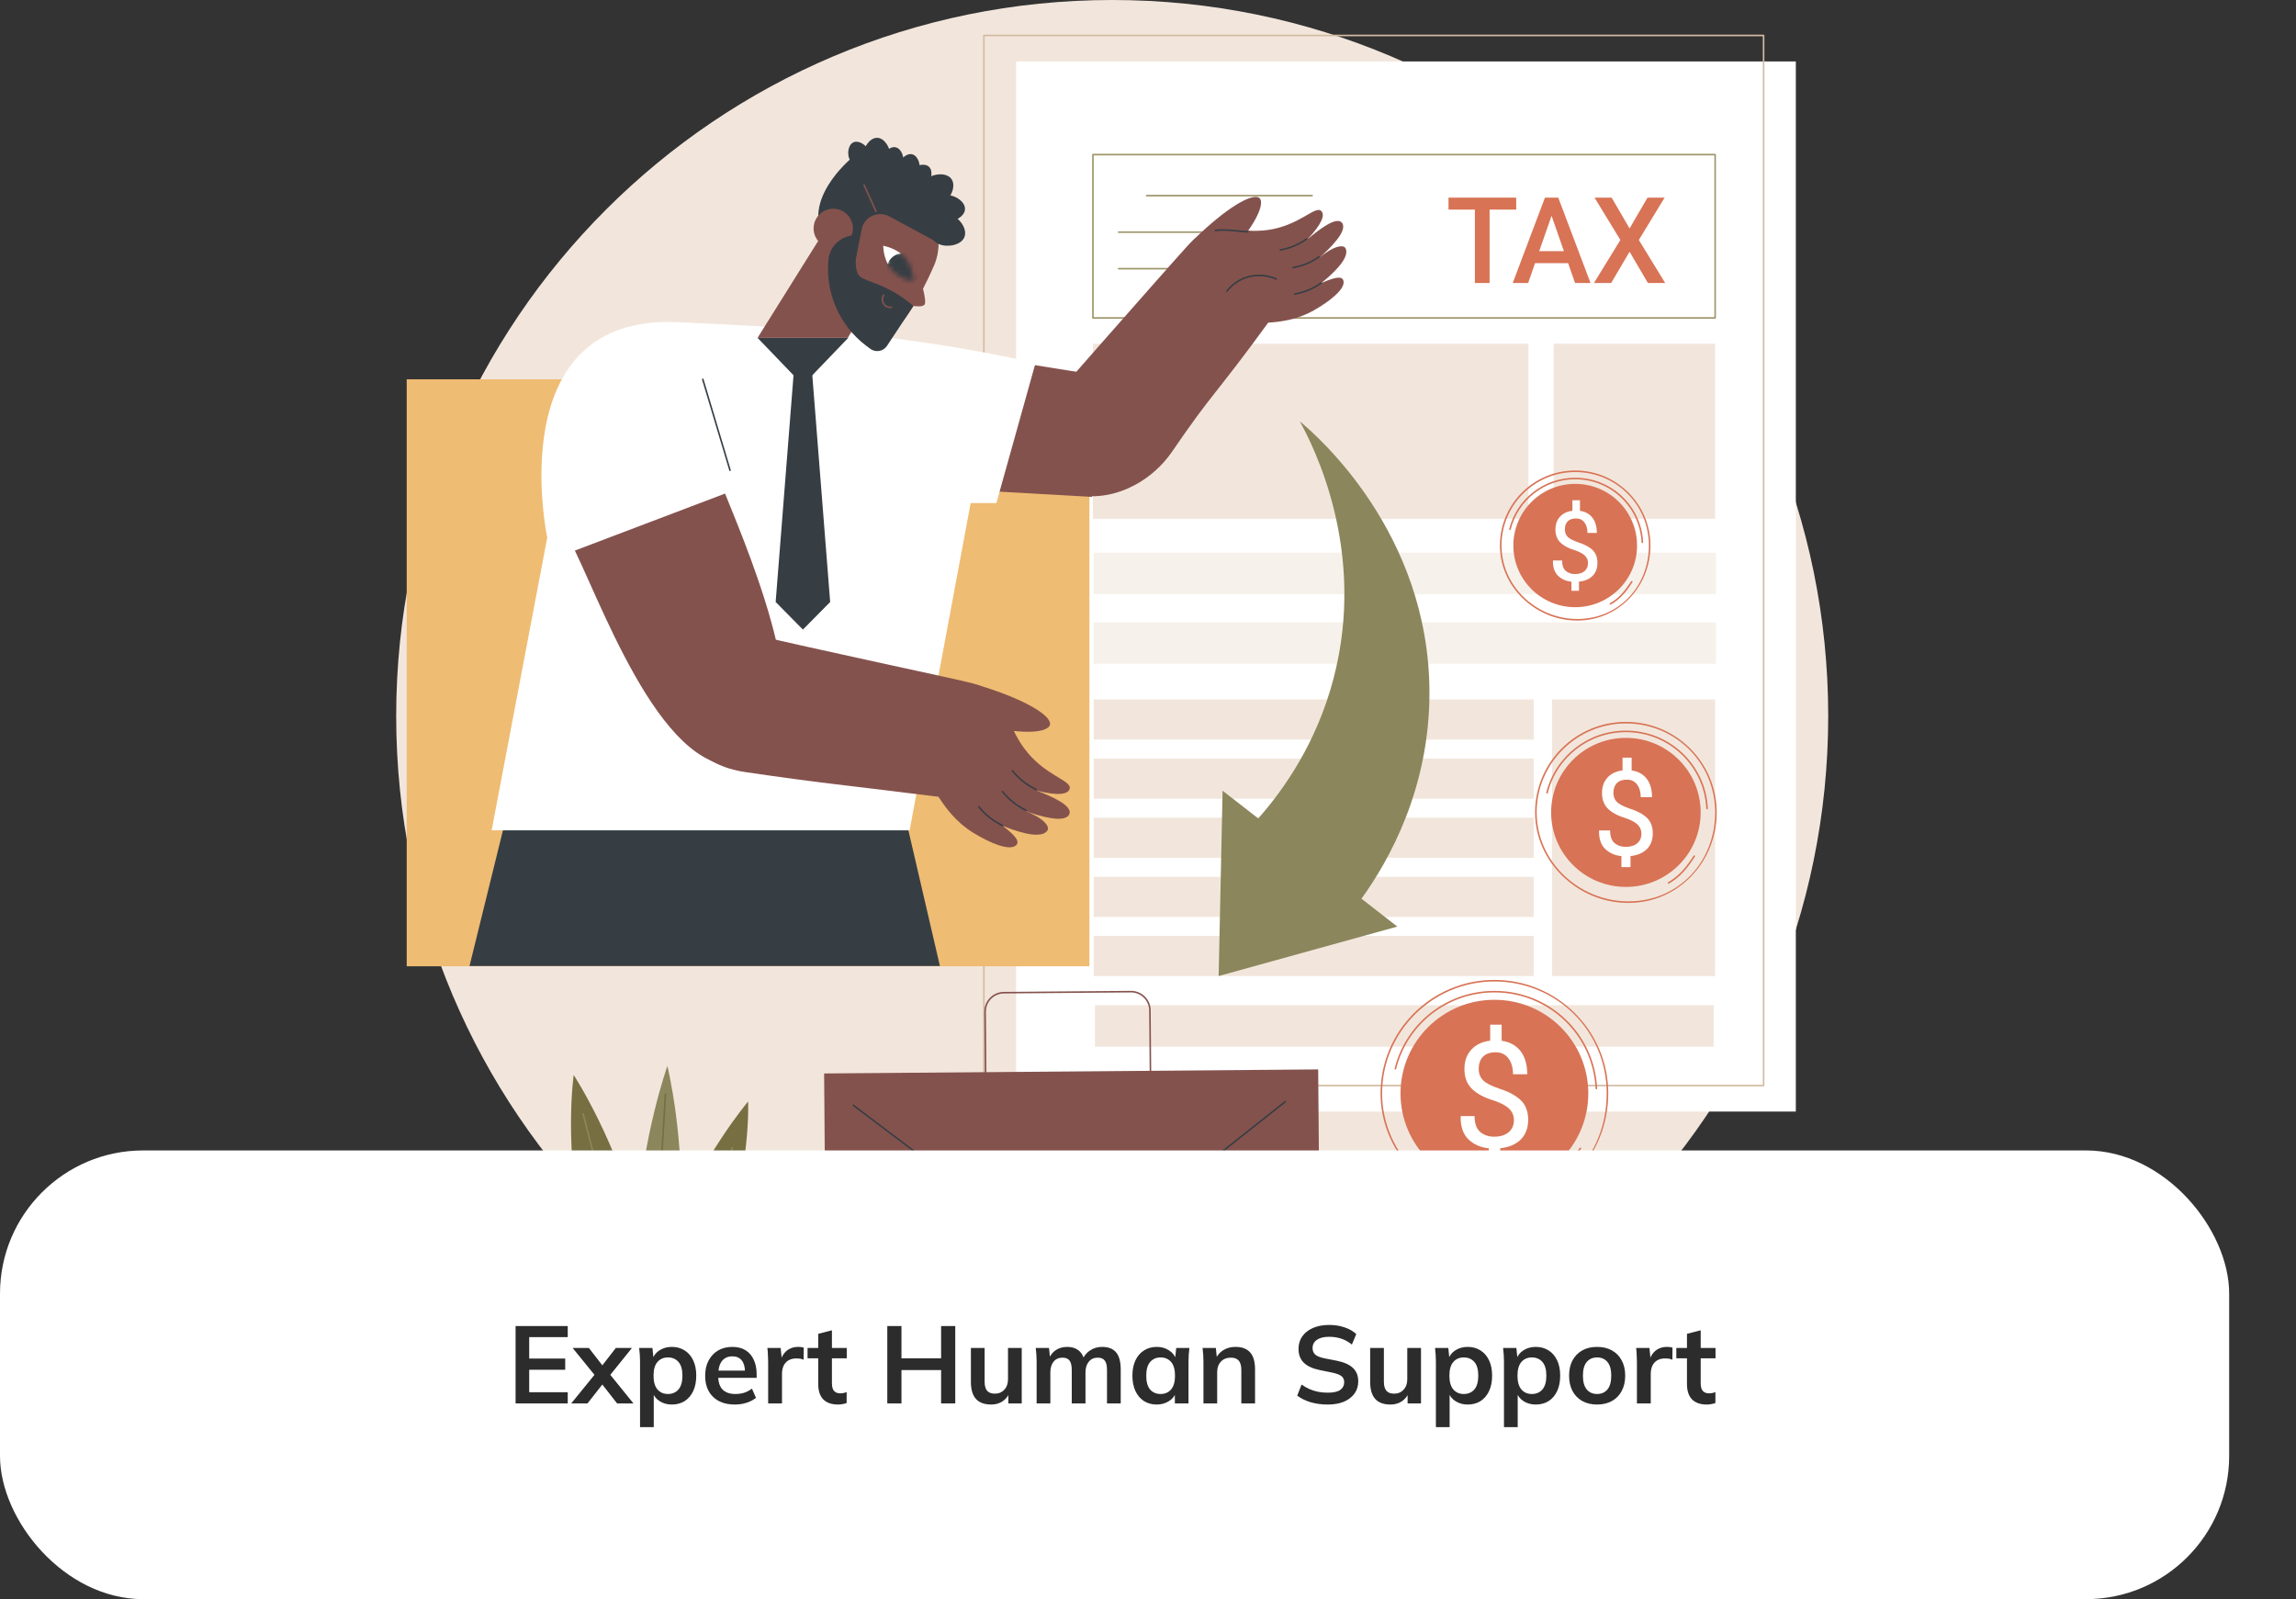 <svg width="481" height="335" viewBox="0 0 481 335" fill="none" xmlns="http://www.w3.org/2000/svg">
<rect x="0" y="0" width="481" height="335" fill="#333333" stroke="none"/>
<g clip-path="url(#clip0_151_2450)">
<path d="M233 300C315.843 300 383 232.843 383 150C383 67.157 315.843 0 233 0C150.157 0 83 67.157 83 150C83 232.843 150.157 300 233 300Z" fill="#F2E6DC"/>
<path d="M212.869 232.856L376.217 232.856V12.872L212.869 12.872L212.869 232.856Z" fill="white"/>
<path d="M369.465 227.569H206.117C206.027 227.569 205.953 227.495 205.953 227.405V7.423C205.953 7.333 206.027 7.259 206.117 7.259H369.465C369.555 7.259 369.629 7.333 369.629 7.423V227.407C369.629 227.497 369.555 227.571 369.465 227.571V227.569ZM206.281 227.241H369.301V7.587H206.281V227.243V227.241Z" fill="#D3BBA3"/>
<path d="M359.313 66.771H228.961C228.871 66.771 228.797 66.697 228.797 66.607V32.389C228.797 32.299 228.871 32.225 228.961 32.225H359.313C359.403 32.225 359.477 32.299 359.477 32.389V66.607C359.477 66.697 359.403 66.771 359.313 66.771ZM229.125 66.443H359.149V32.553H229.125V66.443Z" fill="#9E9569"/>
<path d="M274.895 41.148H240.195C240.105 41.148 240.031 41.074 240.031 40.984C240.031 40.894 240.105 40.82 240.195 40.82H274.895C274.985 40.82 275.059 40.894 275.059 40.984C275.059 41.074 274.985 41.148 274.895 41.148Z" fill="#9E9569"/>
<path d="M274.896 48.799H234.342C234.252 48.799 234.178 48.725 234.178 48.635C234.178 48.545 234.252 48.471 234.342 48.471H274.896C274.986 48.471 275.06 48.545 275.06 48.635C275.06 48.725 274.986 48.799 274.896 48.799Z" fill="#9E9569"/>
<path d="M274.896 56.448H234.342C234.252 56.448 234.178 56.374 234.178 56.284C234.178 56.194 234.252 56.12 234.342 56.12H274.896C274.986 56.12 275.06 56.194 275.06 56.284C275.06 56.374 274.986 56.448 274.896 56.448Z" fill="#9E9569"/>
<path d="M320.207 72H228.961V108.687H320.207V72Z" fill="#F2E6DC"/>
<path d="M359.313 72H325.488V108.687H359.313V72Z" fill="#F2E6DC"/>
<path d="M321.307 146.517H229.127V154.935H321.307V146.517Z" fill="#F2E6DC"/>
<path d="M321.307 158.902H229.127V167.32H321.307V158.902Z" fill="#F2E6DC"/>
<path d="M321.307 171.287H229.127V179.705H321.307V171.287Z" fill="#F2E6DC"/>
<path d="M321.307 183.672H229.127V192.09H321.307V183.672Z" fill="#F2E6DC"/>
<path d="M321.307 196.058H229.127V204.476H321.307V196.058Z" fill="#F2E6DC"/>
<path d="M359.313 146.517H325.143V204.476H359.313V146.517Z" fill="#F2E6DC"/>
<path d="M359.479 115.776H229.127V124.472H359.479V115.776Z" fill="#F7F1EB"/>
<path d="M359.479 130.369H229.127V139.066H359.479V130.369Z" fill="#F7F1EB"/>
<path d="M359.021 210.571H229.383V219.267H359.021V210.571Z" fill="#F2E6DC"/>
<path d="M317.634 43.908H312.06V59.289H308.98V43.908H303.455V41.402H317.634V43.908Z" fill="#D87355"/>
<path d="M328.508 55.125H321.585L320.136 59.289H316.908L323.659 41.402H326.446L333.21 59.289H329.969L328.508 55.125ZM322.456 52.618H327.636L325.046 45.199L322.456 52.618Z" fill="#D87355"/>
<path d="M341.386 47.864L345.142 41.402H348.727L343.325 50.271L348.85 59.287H345.229L341.386 52.726L337.532 59.287H333.924L339.46 50.271L334.047 41.402H337.632L341.388 47.864H341.386Z" fill="#D87355"/>
<path d="M313.75 252.832C307.339 252.832 301.231 250.36 296.549 245.869C291.824 241.338 289.221 235.366 289.221 229.053C289.221 215.941 299.921 205.274 313.072 205.274C326.222 205.274 336.922 215.941 336.922 229.053C336.922 242.164 326.744 252.83 313.75 252.83V252.832ZM313.072 205.604C300.101 205.604 289.549 216.123 289.549 229.055C289.549 241.986 300.631 252.504 313.749 252.504C326.867 252.504 336.593 242.204 336.593 229.055C336.593 215.905 326.04 205.604 313.07 205.604H313.072Z" fill="#D87355"/>
<path d="M324.283 247.771C324.225 247.771 324.17 247.742 324.14 247.688C324.096 247.609 324.124 247.509 324.202 247.465C327.109 245.822 328.996 243.481 330.934 240.473C330.983 240.397 331.084 240.374 331.16 240.424C331.235 240.473 331.258 240.574 331.209 240.65C329.243 243.699 327.327 246.073 324.363 247.748C324.337 247.763 324.311 247.769 324.283 247.769V247.771Z" fill="#D87355"/>
<path d="M334.43 228.212C334.343 228.212 334.271 228.143 334.266 228.056C333.74 216.755 324.43 207.901 313.071 207.901C303.299 207.901 294.831 214.494 292.479 223.935C292.458 224.023 292.369 224.076 292.281 224.055C292.192 224.033 292.14 223.943 292.161 223.856C294.551 214.269 303.15 207.573 313.071 207.573C324.605 207.573 334.059 216.563 334.592 228.04C334.597 228.13 334.527 228.207 334.436 228.212C334.433 228.212 334.431 228.212 334.428 228.212H334.43Z" fill="#D87355"/>
<path d="M313.071 248.663C323.935 248.663 332.741 239.883 332.741 229.053C332.741 218.223 323.935 209.443 313.071 209.443C302.207 209.443 293.4 218.223 293.4 229.053C293.4 239.883 302.207 248.663 313.071 248.663Z" fill="#D87355"/>
<path d="M317.153 234.606C317.153 233.707 316.828 232.933 316.18 232.288C315.531 231.642 314.469 231.066 312.989 230.561C310.943 229.945 309.397 229.122 308.354 228.092C307.31 227.063 306.789 225.689 306.789 223.971C306.789 222.253 307.267 220.947 308.225 219.896C309.182 218.845 310.502 218.214 312.184 218.002V214.655H314.585V218.019C316.287 218.261 317.607 218.986 318.544 220.192C319.482 221.399 319.949 223.017 319.949 225.048H316.971C316.971 223.674 316.651 222.563 316.013 221.715C315.375 220.866 314.489 220.443 313.354 220.443C312.159 220.443 311.264 220.753 310.672 221.374C310.079 221.996 309.784 222.847 309.784 223.927C309.784 224.907 310.09 225.699 310.703 226.306C311.316 226.912 312.423 227.488 314.023 228.032C316.1 228.699 317.639 229.529 318.643 230.524C319.646 231.519 320.148 232.87 320.148 234.576C320.148 236.283 319.626 237.694 318.582 238.719C317.538 239.743 316.105 240.351 314.282 240.545V243.453H311.897V240.56C310.154 240.378 308.726 239.745 307.612 238.658C306.497 237.573 305.961 235.979 306 233.878L306.031 233.802H308.918C308.918 235.358 309.31 236.466 310.095 237.127C310.88 237.789 311.844 238.119 312.99 238.119C314.297 238.119 315.318 237.809 316.053 237.188C316.787 236.566 317.154 235.706 317.154 234.604L317.153 234.606Z" fill="white"/>
<path d="M341.156 189.151C336.043 189.151 331.171 187.179 327.438 183.599C323.669 179.984 321.594 175.222 321.594 170.186C321.594 159.728 330.127 151.22 340.617 151.22C351.107 151.22 359.64 159.728 359.64 170.186C359.64 180.643 351.522 189.15 341.156 189.15V189.151ZM340.617 151.55C330.308 151.55 321.922 159.91 321.922 170.187C321.922 180.464 330.73 188.823 341.156 188.823C351.582 188.823 359.312 180.637 359.312 170.187C359.312 159.738 350.925 151.55 340.617 151.55Z" fill="#D87355"/>
<path d="M349.543 185.122C349.485 185.122 349.429 185.092 349.4 185.038C349.356 184.96 349.384 184.86 349.462 184.815C351.769 183.51 353.269 181.651 354.81 179.26C354.859 179.184 354.961 179.161 355.036 179.21C355.111 179.26 355.134 179.361 355.085 179.437C353.518 181.868 351.988 183.761 349.623 185.099C349.597 185.114 349.57 185.12 349.543 185.12V185.122Z" fill="#D87355"/>
<path d="M357.622 169.55C357.535 169.55 357.463 169.481 357.458 169.394C357.04 160.414 349.643 153.379 340.617 153.379C332.853 153.379 326.123 158.619 324.254 166.12C324.233 166.207 324.143 166.261 324.056 166.24C323.968 166.219 323.915 166.128 323.936 166.042C325.843 158.394 332.702 153.051 340.617 153.051C349.818 153.051 357.359 160.224 357.786 169.379C357.79 169.469 357.72 169.546 357.63 169.551C357.627 169.551 357.625 169.551 357.622 169.551V169.55Z" fill="#D87355"/>
<path d="M340.617 185.799C349.267 185.799 356.28 178.809 356.28 170.186C356.28 161.563 349.267 154.573 340.617 154.573C331.967 154.573 324.955 161.563 324.955 170.186C324.955 178.809 331.967 185.799 340.617 185.799Z" fill="#D87355"/>
<path d="M343.865 174.607C343.865 173.891 343.608 173.276 343.091 172.761C342.575 172.246 341.727 171.789 340.55 171.386C338.921 170.896 337.691 170.24 336.86 169.42C336.029 168.6 335.614 167.507 335.614 166.14C335.614 164.773 335.995 163.732 336.757 162.896C337.519 162.06 338.57 161.556 339.909 161.387V158.722H341.821V161.399C343.177 161.592 344.226 162.169 344.973 163.13C345.719 164.091 346.093 165.379 346.093 166.996H343.723C343.723 165.902 343.468 165.017 342.96 164.341C342.452 163.666 341.745 163.328 340.842 163.328C339.89 163.328 339.178 163.576 338.706 164.069C338.234 164.564 337.998 165.241 337.998 166.102C337.998 166.882 338.242 167.514 338.731 167.996C339.219 168.478 340.1 168.937 341.375 169.371C343.029 169.902 344.255 170.563 345.054 171.355C345.852 172.146 346.252 173.222 346.252 174.581C346.252 175.94 345.837 177.063 345.006 177.879C344.175 178.696 343.034 179.179 341.582 179.333V181.65H339.682V179.346C338.295 179.202 337.157 178.697 336.27 177.833C335.383 176.969 334.955 175.7 334.988 174.028L335.013 173.968H337.311C337.311 175.205 337.624 176.089 338.249 176.615C338.873 177.141 339.642 177.405 340.554 177.405C341.595 177.405 342.406 177.158 342.991 176.664C343.577 176.169 343.868 175.484 343.868 174.609L343.865 174.607Z" fill="white"/>
<path d="M330.442 129.999C326.204 129.999 322.166 128.364 319.073 125.397C315.95 122.402 314.229 118.454 314.229 114.281C314.229 105.613 321.301 98.562 329.994 98.562C338.688 98.562 345.76 105.613 345.76 114.281C345.76 122.948 339.03 129.999 330.44 129.999H330.442ZM329.996 98.89C321.483 98.89 314.558 105.795 314.558 114.281C314.558 122.766 321.832 129.671 330.443 129.671C339.055 129.671 345.435 122.91 345.435 114.281C345.435 105.651 338.509 98.89 329.997 98.89H329.996Z" fill="#D87355"/>
<path d="M337.38 126.666C337.323 126.666 337.267 126.636 337.238 126.582C337.194 126.503 337.221 126.403 337.3 126.359C339.203 125.282 340.441 123.748 341.715 121.772C341.764 121.697 341.866 121.674 341.941 121.723C342.017 121.772 342.039 121.874 341.99 121.949C340.69 123.964 339.423 125.535 337.461 126.644C337.435 126.659 337.408 126.666 337.38 126.666Z" fill="#D87355"/>
<path d="M344.064 113.782C343.977 113.782 343.905 113.713 343.9 113.626C343.555 106.212 337.447 100.404 329.995 100.404C323.583 100.404 318.029 104.73 316.485 110.923C316.464 111.012 316.373 111.064 316.287 111.043C316.198 111.022 316.146 110.931 316.167 110.845C317.747 104.505 323.434 100.076 329.995 100.076C337.623 100.076 343.873 106.022 344.228 113.61C344.232 113.7 344.162 113.777 344.072 113.782C344.069 113.782 344.067 113.782 344.064 113.782Z" fill="#D87355"/>
<path d="M329.996 127.199C337.153 127.199 342.954 121.415 342.954 114.281C342.954 107.146 337.153 101.363 329.996 101.363C322.84 101.363 317.039 107.146 317.039 114.281C317.039 121.415 322.84 127.199 329.996 127.199Z" fill="#D87355"/>
<path d="M332.683 117.938C332.683 117.346 332.47 116.836 332.042 116.412C331.614 115.985 330.914 115.607 329.94 115.274C328.593 114.869 327.575 114.326 326.888 113.648C326.201 112.969 325.857 112.064 325.857 110.933C325.857 109.802 326.171 108.941 326.802 108.249C327.434 107.557 328.302 107.141 329.411 107.002V104.797H330.993V107.012C332.114 107.171 332.983 107.649 333.601 108.444C334.217 109.239 334.527 110.305 334.527 111.643H332.565C332.565 110.738 332.355 110.007 331.934 109.448C331.514 108.889 330.929 108.61 330.181 108.61C329.394 108.61 328.804 108.815 328.414 109.223C328.024 109.633 327.829 110.192 327.829 110.905C327.829 111.551 328.03 112.072 328.434 112.472C328.837 112.871 329.566 113.251 330.62 113.61C331.988 114.049 333.002 114.597 333.663 115.251C334.324 115.907 334.653 116.797 334.653 117.92C334.653 119.043 334.309 119.974 333.622 120.649C332.935 121.325 331.991 121.725 330.789 121.852V123.769H329.217V121.862C328.07 121.743 327.129 121.325 326.394 120.61C325.66 119.895 325.306 118.846 325.334 117.462L325.353 117.413H327.255C327.255 118.438 327.514 119.167 328.03 119.603C328.547 120.039 329.183 120.257 329.937 120.257C330.797 120.257 331.47 120.052 331.953 119.644C332.437 119.234 332.679 118.669 332.679 117.943L332.683 117.938Z" fill="white"/>
<path d="M292.729 194.104L255.303 204.466L256.127 165.641L263.598 171.451C268.995 165.353 275.799 155.646 279.336 142.259C286.45 115.335 275.103 93.356 272.303 88.264C275.755 91.138 299.404 111.504 299.46 145.035C299.495 165.233 290.952 180.325 285.221 188.266L292.729 194.104Z" fill="#8B865C"/>
<path d="M85.203 202.421L228.225 202.421L228.225 79.459L85.203 79.459L85.203 202.421Z" fill="#EFBC73"/>
<path d="M107.463 165.421L98.359 202.366H196.907L188.323 165.421H107.463Z" fill="#363E44"/>
<path d="M228.777 104.097L183.744 101.554L185.452 71.477L228.777 78.41V104.097Z" fill="#84524D"/>
<path d="M214.393 90.505C214.393 90.505 245.022 55.577 248.983 51.281C249.397 50.831 250.125 50.033 251.319 49.292C255.737 46.544 259.445 48.971 265.409 48.202C272.176 47.328 275.493 43.007 276.778 44.185C277.671 45.005 276.879 46.987 273.922 50.112C276.442 47.995 279.984 45.274 281.15 46.669C282.411 48.351 278.625 52.038 276.225 54.156C279.13 51.592 281.442 51.097 281.897 52.036C282.616 53.515 280.827 56.028 276.858 59.267C280.224 57.795 281.26 57.941 281.461 58.869C281.829 60.566 278.514 63.167 275.232 65.018C271.537 67.102 267.948 67.438 265.679 67.595C254.638 82.767 254.101 82.085 245.552 94.602C237.429 106.494 218.217 109.007 214.394 90.505H214.393Z" fill="#84524D"/>
<path d="M260.102 50.182C264.285 44.885 264.671 42.089 263.81 41.453C262.362 40.384 256.938 43.444 249.848 50.415C252.71 50.605 257.238 49.99 260.1 50.181L260.102 50.182Z" fill="#84524D"/>
<path d="M257.024 61.159C256.987 61.159 256.953 61.148 256.922 61.125C256.851 61.069 256.838 60.966 256.894 60.895C257.65 59.936 258.983 58.649 261.04 57.964C263.953 56.995 266.499 57.879 267.458 58.303C267.54 58.34 267.578 58.436 267.542 58.52C267.505 58.603 267.409 58.641 267.325 58.603C266.401 58.195 263.946 57.344 261.143 58.276C259.163 58.935 257.879 60.174 257.151 61.099C257.119 61.139 257.071 61.161 257.022 61.161L257.024 61.159Z" fill="#363E44"/>
<path d="M261.456 48.725C261.456 48.725 261.449 48.725 261.447 48.725C260.634 48.682 259.864 48.607 259.12 48.535C257.554 48.384 256.074 48.239 254.634 48.448C254.542 48.461 254.462 48.398 254.449 48.308C254.436 48.218 254.498 48.136 254.588 48.123C256.069 47.91 257.565 48.056 259.152 48.208C259.893 48.281 260.66 48.354 261.467 48.397C261.557 48.402 261.628 48.479 261.623 48.569C261.618 48.656 261.546 48.725 261.459 48.725H261.456Z" fill="#363E44"/>
<path d="M268.206 52.526C268.127 52.526 268.058 52.471 268.043 52.39C268.029 52.302 268.088 52.217 268.178 52.202C268.978 52.066 269.77 51.854 270.529 51.576C271.63 51.169 272.676 50.615 273.637 49.928C273.71 49.876 273.812 49.892 273.865 49.966C273.917 50.04 273.901 50.141 273.827 50.194C272.842 50.897 271.769 51.466 270.642 51.881C269.863 52.167 269.053 52.384 268.233 52.523C268.224 52.523 268.215 52.525 268.206 52.525V52.526Z" fill="#363E44"/>
<path d="M270.874 56.225C270.795 56.225 270.726 56.169 270.711 56.089C270.696 56 270.755 55.915 270.846 55.9C271.646 55.764 272.437 55.553 273.196 55.272C274.298 54.866 275.344 54.312 276.305 53.626C276.378 53.574 276.48 53.59 276.533 53.664C276.585 53.738 276.569 53.84 276.495 53.892C275.51 54.595 274.437 55.162 273.31 55.579C272.531 55.866 271.721 56.082 270.901 56.221C270.892 56.221 270.883 56.223 270.874 56.223V56.225Z" fill="#363E44"/>
<path d="M271.233 61.759C271.154 61.759 271.085 61.703 271.071 61.623C271.056 61.535 271.115 61.449 271.205 61.435C272.005 61.298 272.797 61.087 273.556 60.808C274.658 60.402 275.703 59.848 276.664 59.163C276.738 59.11 276.839 59.126 276.892 59.2C276.944 59.274 276.928 59.376 276.854 59.428C275.871 60.131 274.799 60.699 273.669 61.115C272.89 61.402 272.08 61.618 271.261 61.758C271.251 61.758 271.243 61.759 271.233 61.759Z" fill="#363E44"/>
<path d="M114.647 112.605C114.647 112.605 104.59 65.628 142.193 67.497C160.327 68.397 187.132 69.277 216.932 76.071L208.735 105.385H203.349L190.562 173.938H102.996L114.647 112.605Z" fill="white"/>
<path d="M152.937 98.677C152.867 98.677 152.801 98.632 152.78 98.561L147.072 79.507C147.045 79.42 147.094 79.328 147.181 79.302C147.268 79.276 147.36 79.325 147.386 79.412L153.094 98.466C153.121 98.553 153.072 98.645 152.985 98.671C152.968 98.676 152.953 98.677 152.937 98.677Z" fill="#363E44"/>
<path d="M120.433 115.338C127.202 129.374 140.802 166.786 158.24 159.438C172.664 153.359 157.717 117.769 151.899 103.395C141.41 107.376 130.922 111.358 120.432 115.338H120.433Z" fill="#84524D"/>
<path d="M149.921 131.13C149.921 131.13 149.921 131.13 149.923 131.13C177.505 137.528 197.196 141.54 203.228 143.017C203.859 143.171 204.975 143.44 206.277 144.168C211.1 146.866 210.746 151.556 214.521 156.707C218.806 162.55 224.529 163.415 224.091 165.214C223.788 166.464 221.537 166.745 217.111 165.6C220.373 166.856 224.724 168.753 224.024 170.553C223.105 172.587 217.732 170.96 214.531 169.817C218.406 171.2 220.054 173.096 219.413 174.002C218.405 175.428 215.149 175.055 210.098 173.027C213.195 175.4 213.591 176.438 212.831 177.102C211.441 178.314 207.319 176.568 203.911 174.466C200.075 172.1 197.923 168.937 196.611 166.909C196.611 166.909 196.611 166.909 196.61 166.909C176.826 164.428 171.991 164.079 156.057 161.727C137.954 159.055 135.754 137.492 149.919 131.13H149.921Z" fill="#84524D"/>
<path d="M209.955 152.791C217.031 153.961 219.831 152.886 219.981 151.76C220.234 149.864 214.603 146.394 204.477 143.381C205.768 146.14 208.663 150.033 209.955 152.792V152.791Z" fill="#84524D"/>
<path d="M217.062 165.561C217.039 165.561 217.014 165.556 216.991 165.545C215.832 164.991 214.755 164.286 213.788 163.451C213.122 162.876 212.506 162.235 211.955 161.543C211.899 161.473 211.911 161.37 211.981 161.312C212.052 161.256 212.155 161.268 212.213 161.338C212.75 162.014 213.354 162.64 214.003 163.202C214.947 164.019 215.999 164.707 217.132 165.248C217.214 165.288 217.249 165.386 217.209 165.466C217.181 165.525 217.122 165.56 217.062 165.56V165.561Z" fill="#363E44"/>
<path d="M214.989 169.938C214.967 169.938 214.942 169.933 214.919 169.922C213.76 169.368 212.683 168.663 211.716 167.828C211.05 167.253 210.434 166.612 209.883 165.92C209.827 165.85 209.839 165.746 209.909 165.689C209.98 165.633 210.083 165.645 210.14 165.715C210.68 166.391 211.281 167.019 211.93 167.579C212.875 168.396 213.927 169.084 215.06 169.625C215.142 169.664 215.176 169.761 215.137 169.843C215.109 169.902 215.05 169.937 214.989 169.937V169.938Z" fill="#363E44"/>
<path d="M210.025 173.112C210.002 173.112 209.977 173.107 209.954 173.096C208.795 172.542 207.718 171.837 206.751 171.002C206.085 170.427 205.469 169.784 204.918 169.094C204.862 169.024 204.874 168.92 204.944 168.863C205.015 168.807 205.118 168.819 205.175 168.889C205.713 169.565 206.315 170.191 206.966 170.753C207.91 171.57 208.962 172.258 210.095 172.799C210.177 172.838 210.212 172.937 210.172 173.017C210.144 173.076 210.085 173.111 210.025 173.111V173.112Z" fill="#363E44"/>
<path d="M177.704 70.774H158.707L168.205 80.661L177.704 70.774Z" fill="#363E44"/>
<path d="M166.427 76.227H168.206H169.986L173.917 126.109L168.206 131.889L162.496 126.109L166.427 76.227Z" fill="#363E44"/>
<path d="M177.618 70.774H158.705L176.002 43.128C177.543 40.339 182.323 44.454 185.113 45.993C187.903 47.534 188.915 51.044 187.374 53.831L177.618 70.772V70.774Z" fill="#84524D"/>
<path d="M184.894 70.634C180.267 71.386 174.94 59.185 174.94 59.185L173.971 45.706C176.876 39.79 184.031 37.347 189.951 40.252C195.871 43.157 198.315 50.306 195.408 56.224C195.408 56.224 189.607 69.868 184.894 70.634Z" fill="#84524D"/>
<path d="M192.792 58.438C192.792 58.438 194.253 63.06 193.684 63.813C193.005 64.711 189.359 63.674 189.359 63.674C189.359 63.674 192.868 58.483 192.792 58.438Z" fill="#84524D"/>
<path d="M185.027 51.49C185.027 51.49 186.986 51.8 188.663 53.074C189.021 53.344 186.177 55.687 185.962 55.267C185.013 53.426 185.027 51.49 185.027 51.49Z" fill="white"/>
<mask id="mask0_151_2450" style="mask-type:luminance" maskUnits="userSpaceOnUse" x="185" y="51" width="7" height="9">
<path d="M185.027 51.49C185.027 51.49 187.909 51.945 189.673 54.025C191.437 56.104 191.416 59.02 191.416 59.02C191.416 59.02 188.534 58.566 186.77 56.486C185.006 54.407 185.027 51.49 185.027 51.49Z" fill="white"/>
</mask>
<g mask="url(#mask0_151_2450)">
<path d="M188.791 53.054C190.743 52.788 192.54 54.154 192.807 56.105C193.074 58.056 191.705 59.852 189.754 60.118C187.802 60.383 186.005 59.018 185.738 57.067C185.472 55.116 186.84 53.32 188.791 53.054Z" fill="#363E44"/>
</g>
<path d="M178.261 33.247C178.261 33.247 167.589 42.062 172.9 50.209L175.818 49.654L179.298 54.219L180.598 47.66C181.336 45.262 184.084 44.137 186.294 45.329L195.936 50.536L198.418 45.221C193.99 37.895 187.598 33.429 178.262 33.247H178.261Z" fill="#363E44"/>
<path d="M189.828 37.377C188.61 37.067 187.872 35.829 188.182 34.611C188.492 33.393 189.892 32.019 191.11 32.329C192.328 32.639 192.903 34.513 192.593 35.731C192.284 36.949 191.046 37.685 189.828 37.377Z" fill="#363E44"/>
<path d="M191.047 38.734C190.132 37.872 190.09 36.432 190.952 35.518C191.814 34.603 193.706 34.083 194.621 34.944C195.535 35.806 195.126 37.724 194.263 38.639C193.401 39.554 191.96 39.595 191.045 38.734H191.047Z" fill="#363E44"/>
<path d="M193.633 41.673C192.617 40.308 192.9 38.375 194.267 37.358C195.635 36.342 198.282 36.094 199.3 37.46C200.317 38.827 199.318 41.289 197.951 42.306C196.584 43.322 194.651 43.039 193.635 41.672L193.633 41.673Z" fill="#363E44"/>
<path d="M186.513 35.941C185.285 35.672 184.508 34.457 184.778 33.231C185.049 32.003 186.403 30.585 187.631 30.855C188.859 31.124 189.495 32.98 189.224 34.208C188.954 35.436 187.741 36.211 186.513 35.942V35.941Z" fill="#363E44"/>
<path d="M195.884 43.488C195.97 41.975 197.269 40.819 198.784 40.906C200.298 40.993 202.246 42.337 202.159 43.85C202.072 45.363 199.98 46.473 198.467 46.386C196.952 46.299 195.797 45.001 195.884 43.488Z" fill="#363E44"/>
<path d="M183.587 35.357C182.022 35.308 180.792 34 180.841 32.434C180.89 30.87 182.225 28.823 183.79 28.872C185.356 28.921 186.559 31.049 186.51 32.613C186.461 34.177 185.151 35.406 183.587 35.357Z" fill="#363E44"/>
<path d="M180.887 34.424C179.774 34.931 178.462 34.441 177.954 33.329C177.448 32.218 177.672 30.323 178.785 29.816C179.899 29.309 181.476 30.381 181.984 31.493C182.49 32.604 182 33.918 180.887 34.424Z" fill="#363E44"/>
<path d="M194.92 46.841C195.6 45.123 197.546 44.282 199.264 44.962C200.983 45.642 202.724 47.942 202.044 49.66C201.364 51.378 198.518 51.864 196.8 51.183C195.08 50.503 194.239 48.559 194.92 46.841Z" fill="#363E44"/>
<path d="M171.87 44.729C170.148 46.216 169.958 48.814 171.445 50.536C172.932 52.255 175.532 52.446 177.253 50.96C178.975 49.473 179.165 46.875 177.678 45.154C176.191 43.434 173.591 43.244 171.87 44.729Z" fill="#84524D"/>
<path d="M191.351 64.092L185.823 72.452C185.054 73.616 183.471 73.903 182.34 73.085C182.054 72.879 181.749 72.654 181.428 72.408C175.864 68.174 172.882 61.365 173.549 54.408C173.772 52.077 175.413 50.126 177.672 49.505L178.417 49.3L179.674 51.138C179.674 51.138 178.528 56.639 180.162 57.923C181.797 59.206 185.908 59.454 191.351 64.092Z" fill="#363E44"/>
<path d="M186.54 64.564C185.896 64.564 185.291 64.228 184.958 63.67C184.602 63.075 184.617 62.311 184.996 61.726C185.045 61.651 185.147 61.628 185.222 61.677C185.297 61.726 185.32 61.828 185.271 61.903C184.96 62.385 184.947 63.013 185.24 63.502C185.543 64.01 186.122 64.293 186.715 64.224C186.804 64.213 186.886 64.278 186.897 64.369C186.907 64.459 186.843 64.539 186.753 64.551C186.683 64.559 186.611 64.564 186.54 64.564Z" fill="#84524D"/>
<path d="M183.516 44.441C183.454 44.441 183.393 44.405 183.367 44.344L180.88 38.841C180.842 38.759 180.88 38.66 180.962 38.624C181.044 38.587 181.142 38.624 181.178 38.706L183.665 44.209C183.703 44.291 183.665 44.39 183.583 44.426C183.562 44.436 183.539 44.441 183.516 44.441Z" fill="#84524D"/>
<path d="M276.153 224.027L172.646 224.876L173.253 298.77L276.759 297.921L276.153 224.027Z" fill="#84524D"/>
<path d="M210.474 232.764C208.215 232.764 206.369 230.936 206.351 228.674L206.213 211.946C206.205 210.844 206.624 209.805 207.397 209.02C208.169 208.235 209.202 207.797 210.303 207.789L236.91 207.571C236.921 207.571 236.933 207.571 236.944 207.571C238.033 207.571 239.059 207.99 239.836 208.754C240.621 209.526 241.059 210.559 241.067 211.661L241.205 228.389C241.213 229.49 240.793 230.53 240.021 231.315C239.249 232.1 238.216 232.538 237.115 232.546L210.508 232.764C210.497 232.764 210.485 232.764 210.474 232.764ZM236.944 207.897C236.934 207.897 236.923 207.897 236.913 207.897L210.306 208.115C209.292 208.123 208.343 208.526 207.631 209.249C206.92 209.972 206.533 210.93 206.541 211.943L206.679 228.671C206.687 229.685 207.09 230.635 207.813 231.346C208.528 232.049 209.472 232.436 210.475 232.436C210.485 232.436 210.497 232.436 210.508 232.436L237.115 232.218C238.129 232.21 239.079 231.807 239.79 231.084C240.502 230.361 240.888 229.403 240.88 228.39L240.743 211.662C240.726 209.581 239.026 207.897 236.947 207.897H236.944Z" fill="#84524D"/>
<path d="M224.549 266.267C224.515 266.267 224.48 266.256 224.451 266.235L178.669 231.676C178.597 231.621 178.582 231.518 178.636 231.446C178.69 231.374 178.794 231.359 178.866 231.413L224.546 265.897L269.177 230.644C269.248 230.589 269.351 230.6 269.408 230.672C269.464 230.743 269.453 230.846 269.38 230.903L224.651 266.235C224.621 266.258 224.585 266.269 224.549 266.269V266.267Z" fill="#363E44"/>
<path d="M231.995 261.369L217.408 261.488L217.471 269.18L232.058 269.06L231.995 261.369Z" fill="#EFBC73"/>
<path d="M151.488 260.554C145.626 276.491 135.501 288.464 135.501 288.464C135.501 288.464 134.88 274.595 140.742 258.655C146.605 242.718 156.729 230.745 156.729 230.745C156.729 230.745 157.351 244.614 151.488 260.554Z" fill="#776E42"/>
<path d="M141.697 272.76C141.679 272.76 141.66 272.757 141.642 272.75C141.556 272.719 141.512 272.626 141.543 272.541L153.283 240.364C153.314 240.278 153.407 240.234 153.492 240.265C153.578 240.296 153.622 240.39 153.591 240.475L141.851 272.652C141.827 272.719 141.764 272.76 141.697 272.76Z" fill="#8B865C"/>
<path d="M136.522 289.64C137.691 286.081 141.709 272.867 142.56 257.032C143.558 238.452 139.816 223.303 139.816 223.303C139.816 223.303 134.457 238.276 133.458 256.857C132.606 272.719 135.209 286.08 135.988 289.649L136.522 289.64Z" fill="#8B865C"/>
<path d="M137.195 266.858C137.195 266.858 137.189 266.858 137.186 266.858C137.095 266.853 137.027 266.775 137.031 266.685L139.24 229.196C139.245 229.106 139.323 229.037 139.413 229.042C139.504 229.047 139.572 229.126 139.568 229.216L137.359 266.704C137.354 266.791 137.282 266.858 137.195 266.858Z" fill="#776E42"/>
<path d="M134.719 289.559H136.183C136.614 284.776 137.246 272.115 133.827 257.726C129.471 239.392 120.187 225.198 120.187 225.198C120.187 225.198 117.966 240.73 122.322 259.064C125.701 273.284 132.042 285.012 134.719 289.561V289.559Z" fill="#776E42"/>
<path d="M131.688 270.364C131.616 270.364 131.549 270.315 131.529 270.241L121.99 233.336C121.967 233.249 122.019 233.159 122.108 233.136C122.195 233.113 122.285 233.166 122.308 233.254L131.847 270.159C131.87 270.246 131.818 270.336 131.729 270.359C131.716 270.362 131.701 270.364 131.688 270.364Z" fill="#8B865C"/>
<path d="M155.548 269.094H118.871L124.792 290.549H149.627L155.548 269.094Z" fill="#D87355"/>
</g>
<rect y="241" width="467" height="94" rx="30" fill="white"/>
<path d="M108.013 294V277.785H118.938V280.108H110.865V284.593H118.409V286.939H110.865V291.654H118.938V294H108.013ZM119.668 294L125.073 287.353V288.664L119.967 282.385H123.371L126.706 286.686H125.671L129.006 282.385H132.387L127.327 288.664V287.353L132.709 294H129.282L125.671 289.377H126.706L123.072 294H119.668ZM134.085 298.968V285.283C134.085 284.808 134.07 284.325 134.039 283.834C134.008 283.343 133.962 282.86 133.901 282.385H136.684L136.937 284.823H136.684C136.914 284.01 137.397 283.366 138.133 282.891C138.884 282.4 139.751 282.155 140.732 282.155C141.759 282.155 142.656 282.4 143.423 282.891C144.19 283.366 144.788 284.056 145.217 284.961C145.646 285.85 145.861 286.924 145.861 288.181C145.861 289.438 145.646 290.519 145.217 291.424C144.788 292.329 144.19 293.026 143.423 293.517C142.656 293.992 141.759 294.23 140.732 294.23C139.766 294.23 138.915 293.992 138.179 293.517C137.443 293.042 136.952 292.405 136.707 291.608H136.96V298.968H134.085ZM139.927 292.022C140.847 292.022 141.583 291.708 142.135 291.079C142.687 290.435 142.963 289.469 142.963 288.181C142.963 286.893 142.687 285.935 142.135 285.306C141.583 284.677 140.847 284.363 139.927 284.363C139.022 284.363 138.294 284.677 137.742 285.306C137.19 285.935 136.914 286.893 136.914 288.181C136.914 289.469 137.19 290.435 137.742 291.079C138.294 291.708 139.022 292.022 139.927 292.022ZM153.96 294.23C152.012 294.23 150.487 293.693 149.383 292.62C148.279 291.547 147.727 290.075 147.727 288.204C147.727 286.993 147.964 285.935 148.44 285.03C148.915 284.125 149.574 283.42 150.418 282.914C151.276 282.408 152.273 282.155 153.408 282.155C154.527 282.155 155.462 282.393 156.214 282.868C156.965 283.343 157.532 284.01 157.916 284.869C158.314 285.728 158.514 286.732 158.514 287.882V288.641H150.05V287.123H156.467L156.076 287.445C156.076 286.372 155.846 285.551 155.386 284.984C154.941 284.417 154.289 284.133 153.431 284.133C152.48 284.133 151.744 284.47 151.223 285.145C150.717 285.82 150.464 286.763 150.464 287.974V288.273C150.464 289.53 150.77 290.473 151.384 291.102C152.012 291.715 152.894 292.022 154.029 292.022C154.688 292.022 155.301 291.938 155.869 291.769C156.451 291.585 157.003 291.294 157.525 290.895L158.376 292.827C157.824 293.272 157.164 293.617 156.398 293.862C155.631 294.107 154.818 294.23 153.96 294.23ZM160.925 294V285.352C160.925 284.861 160.91 284.363 160.879 283.857C160.864 283.351 160.826 282.86 160.764 282.385H163.547L163.869 285.559H163.409C163.563 284.792 163.816 284.156 164.168 283.65C164.536 283.144 164.981 282.768 165.502 282.523C166.024 282.278 166.591 282.155 167.204 282.155C167.48 282.155 167.703 282.17 167.871 282.201C168.04 282.216 168.209 282.255 168.377 282.316L168.354 284.846C168.063 284.723 167.81 284.647 167.595 284.616C167.396 284.585 167.143 284.57 166.836 284.57C166.177 284.57 165.617 284.708 165.157 284.984C164.713 285.26 164.375 285.643 164.145 286.134C163.931 286.625 163.823 287.184 163.823 287.813V294H160.925ZM175.597 294.23C174.217 294.23 173.174 293.87 172.469 293.149C171.764 292.428 171.411 291.347 171.411 289.906V284.547H169.18V282.385H171.411V279.418L174.286 278.682V282.385H177.391V284.547H174.286V289.722C174.286 290.519 174.439 291.079 174.746 291.401C175.053 291.723 175.474 291.884 176.011 291.884C176.302 291.884 176.548 291.861 176.747 291.815C176.962 291.769 177.169 291.708 177.368 291.631V293.908C177.107 294.015 176.816 294.092 176.494 294.138C176.187 294.199 175.888 294.23 175.597 294.23ZM185.885 294V277.785H188.852V284.547H197.155V277.785H200.122V294H197.155V287.008H188.852V294H185.885ZM207.653 294.23C206.227 294.23 205.161 293.839 204.456 293.057C203.75 292.275 203.398 291.079 203.398 289.469V282.385H206.273V289.446C206.273 290.305 206.449 290.941 206.802 291.355C207.154 291.754 207.691 291.953 208.412 291.953C209.224 291.953 209.884 291.677 210.39 291.125C210.911 290.573 211.172 289.845 211.172 288.94V282.385H214.047V294H211.241V291.631H211.563C211.225 292.459 210.712 293.103 210.022 293.563C209.347 294.008 208.557 294.23 207.653 294.23ZM217.168 294V285.283C217.168 284.808 217.153 284.325 217.122 283.834C217.091 283.343 217.045 282.86 216.984 282.385H219.767L219.997 284.685H219.721C220.043 283.888 220.534 283.267 221.193 282.822C221.868 282.377 222.665 282.155 223.585 282.155C224.505 282.155 225.264 282.377 225.862 282.822C226.475 283.251 226.905 283.926 227.15 284.846H226.782C227.104 284.018 227.633 283.366 228.369 282.891C229.105 282.4 229.948 282.155 230.899 282.155C232.202 282.155 233.176 282.538 233.82 283.305C234.464 284.072 234.786 285.268 234.786 286.893V294H231.911V287.008C231.911 286.088 231.758 285.429 231.451 285.03C231.144 284.616 230.654 284.409 229.979 284.409C229.182 284.409 228.553 284.693 228.093 285.26C227.633 285.812 227.403 286.563 227.403 287.514V294H224.528V287.008C224.528 286.088 224.375 285.429 224.068 285.03C223.761 284.616 223.271 284.409 222.596 284.409C221.799 284.409 221.17 284.693 220.71 285.26C220.265 285.812 220.043 286.563 220.043 287.514V294H217.168ZM242.34 294.23C241.328 294.23 240.438 293.992 239.672 293.517C238.905 293.026 238.307 292.329 237.878 291.424C237.448 290.519 237.234 289.438 237.234 288.181C237.234 286.924 237.448 285.85 237.878 284.961C238.307 284.056 238.905 283.366 239.672 282.891C240.438 282.4 241.328 282.155 242.34 282.155C243.321 282.155 244.18 282.4 244.916 282.891C245.667 283.366 246.165 284.01 246.411 284.823H246.158L246.411 282.385H249.171C249.125 282.86 249.079 283.343 249.033 283.834C249.002 284.325 248.987 284.808 248.987 285.283V294H246.135L246.112 291.608H246.388C246.142 292.405 245.644 293.042 244.893 293.517C244.141 293.992 243.29 294.23 242.34 294.23ZM243.145 292.022C244.049 292.022 244.778 291.708 245.33 291.079C245.882 290.435 246.158 289.469 246.158 288.181C246.158 286.893 245.882 285.935 245.33 285.306C244.778 284.677 244.049 284.363 243.145 284.363C242.24 284.363 241.512 284.677 240.96 285.306C240.408 285.935 240.132 286.893 240.132 288.181C240.132 289.469 240.4 290.435 240.937 291.079C241.489 291.708 242.225 292.022 243.145 292.022ZM252.117 294V285.283C252.117 284.808 252.102 284.325 252.071 283.834C252.041 283.343 251.995 282.86 251.933 282.385H254.716L254.946 284.685H254.67C255.038 283.872 255.583 283.251 256.303 282.822C257.024 282.377 257.86 282.155 258.81 282.155C260.175 282.155 261.202 282.538 261.892 283.305C262.582 284.072 262.927 285.268 262.927 286.893V294H260.052V287.031C260.052 286.096 259.868 285.429 259.5 285.03C259.148 284.616 258.611 284.409 257.89 284.409C257.001 284.409 256.296 284.685 255.774 285.237C255.253 285.789 254.992 286.525 254.992 287.445V294H252.117ZM278.175 294.23C276.872 294.23 275.668 294.069 274.564 293.747C273.475 293.41 272.54 292.95 271.758 292.367L272.678 290.044C273.199 290.412 273.744 290.726 274.311 290.987C274.878 291.232 275.484 291.424 276.128 291.562C276.772 291.685 277.454 291.746 278.175 291.746C279.386 291.746 280.26 291.547 280.797 291.148C281.334 290.749 281.602 290.228 281.602 289.584C281.602 289.017 281.418 288.587 281.05 288.296C280.682 287.989 280.023 287.736 279.072 287.537L276.473 287.008C274.986 286.701 273.874 286.188 273.138 285.467C272.402 284.746 272.034 283.78 272.034 282.569C272.034 281.557 272.302 280.675 272.839 279.924C273.376 279.173 274.127 278.59 275.093 278.176C276.059 277.762 277.186 277.555 278.474 277.555C279.624 277.555 280.69 277.724 281.671 278.061C282.652 278.383 283.473 278.851 284.132 279.464L283.212 281.672C282.553 281.12 281.832 280.714 281.05 280.453C280.268 280.177 279.394 280.039 278.428 280.039C277.339 280.039 276.488 280.254 275.875 280.683C275.277 281.097 274.978 281.672 274.978 282.408C274.978 282.975 275.162 283.428 275.53 283.765C275.913 284.102 276.557 284.363 277.462 284.547L280.038 285.053C281.571 285.36 282.706 285.866 283.442 286.571C284.178 287.261 284.546 288.196 284.546 289.377C284.546 290.343 284.285 291.194 283.764 291.93C283.243 292.651 282.507 293.218 281.556 293.632C280.605 294.031 279.478 294.23 278.175 294.23ZM291.297 294.23C289.871 294.23 288.806 293.839 288.1 293.057C287.395 292.275 287.042 291.079 287.042 289.469V282.385H289.917V289.446C289.917 290.305 290.094 290.941 290.446 291.355C290.799 291.754 291.336 291.953 292.056 291.953C292.869 291.953 293.528 291.677 294.034 291.125C294.556 290.573 294.816 289.845 294.816 288.94V282.385H297.691V294H294.885V291.631H295.207C294.87 292.459 294.356 293.103 293.666 293.563C292.992 294.008 292.202 294.23 291.297 294.23ZM300.813 298.968V285.283C300.813 284.808 300.797 284.325 300.767 283.834C300.736 283.343 300.69 282.86 300.629 282.385H303.412L303.665 284.823H303.412C303.642 284.01 304.125 283.366 304.861 282.891C305.612 282.4 306.478 282.155 307.46 282.155C308.487 282.155 309.384 282.4 310.151 282.891C310.917 283.366 311.515 284.056 311.945 284.961C312.374 285.85 312.589 286.924 312.589 288.181C312.589 289.438 312.374 290.519 311.945 291.424C311.515 292.329 310.917 293.026 310.151 293.517C309.384 293.992 308.487 294.23 307.46 294.23C306.494 294.23 305.643 293.992 304.907 293.517C304.171 293.042 303.68 292.405 303.435 291.608H303.688V298.968H300.813ZM306.655 292.022C307.575 292.022 308.311 291.708 308.863 291.079C309.415 290.435 309.691 289.469 309.691 288.181C309.691 286.893 309.415 285.935 308.863 285.306C308.311 284.677 307.575 284.363 306.655 284.363C305.75 284.363 305.022 284.677 304.47 285.306C303.918 285.935 303.642 286.893 303.642 288.181C303.642 289.469 303.918 290.435 304.47 291.079C305.022 291.708 305.75 292.022 306.655 292.022ZM315.075 298.968V285.283C315.075 284.808 315.06 284.325 315.029 283.834C314.999 283.343 314.953 282.86 314.891 282.385H317.674L317.927 284.823H317.674C317.904 284.01 318.387 283.366 319.123 282.891C319.875 282.4 320.741 282.155 321.722 282.155C322.75 282.155 323.647 282.4 324.413 282.891C325.18 283.366 325.778 284.056 326.207 284.961C326.637 285.85 326.851 286.924 326.851 288.181C326.851 289.438 326.637 290.519 326.207 291.424C325.778 292.329 325.18 293.026 324.413 293.517C323.647 293.992 322.75 294.23 321.722 294.23C320.756 294.23 319.905 293.992 319.169 293.517C318.433 293.042 317.943 292.405 317.697 291.608H317.95V298.968H315.075ZM320.917 292.022C321.837 292.022 322.573 291.708 323.125 291.079C323.677 290.435 323.953 289.469 323.953 288.181C323.953 286.893 323.677 285.935 323.125 285.306C322.573 284.677 321.837 284.363 320.917 284.363C320.013 284.363 319.284 284.677 318.732 285.306C318.18 285.935 317.904 286.893 317.904 288.181C317.904 289.469 318.18 290.435 318.732 291.079C319.284 291.708 320.013 292.022 320.917 292.022ZM334.582 294.23C333.386 294.23 332.351 293.985 331.477 293.494C330.603 293.003 329.921 292.306 329.43 291.401C328.955 290.496 328.717 289.423 328.717 288.181C328.717 286.939 328.955 285.873 329.43 284.984C329.921 284.079 330.603 283.382 331.477 282.891C332.351 282.4 333.386 282.155 334.582 282.155C335.778 282.155 336.813 282.4 337.687 282.891C338.576 283.382 339.259 284.079 339.734 284.984C340.225 285.873 340.47 286.939 340.47 288.181C340.47 289.423 340.225 290.496 339.734 291.401C339.259 292.306 338.576 293.003 337.687 293.494C336.813 293.985 335.778 294.23 334.582 294.23ZM334.582 292.022C335.487 292.022 336.207 291.708 336.744 291.079C337.281 290.435 337.549 289.469 337.549 288.181C337.549 286.893 337.281 285.935 336.744 285.306C336.207 284.677 335.487 284.363 334.582 284.363C333.677 284.363 332.957 284.677 332.42 285.306C331.883 285.935 331.615 286.893 331.615 288.181C331.615 289.469 331.883 290.435 332.42 291.079C332.957 291.708 333.677 292.022 334.582 292.022ZM342.926 294V285.352C342.926 284.861 342.911 284.363 342.88 283.857C342.865 283.351 342.827 282.86 342.765 282.385H345.548L345.87 285.559H345.41C345.564 284.792 345.817 284.156 346.169 283.65C346.537 283.144 346.982 282.768 347.503 282.523C348.025 282.278 348.592 282.155 349.205 282.155C349.481 282.155 349.704 282.17 349.872 282.201C350.041 282.216 350.21 282.255 350.378 282.316L350.355 284.846C350.064 284.723 349.811 284.647 349.596 284.616C349.397 284.585 349.144 284.57 348.837 284.57C348.178 284.57 347.618 284.708 347.158 284.984C346.714 285.26 346.376 285.643 346.146 286.134C345.932 286.625 345.824 287.184 345.824 287.813V294H342.926ZM357.598 294.23C356.218 294.23 355.175 293.87 354.47 293.149C353.765 292.428 353.412 291.347 353.412 289.906V284.547H351.181V282.385H353.412V279.418L356.287 278.682V282.385H359.392V284.547H356.287V289.722C356.287 290.519 356.44 291.079 356.747 291.401C357.054 291.723 357.475 291.884 358.012 291.884C358.303 291.884 358.549 291.861 358.748 291.815C358.963 291.769 359.17 291.708 359.369 291.631V293.908C359.108 294.015 358.817 294.092 358.495 294.138C358.188 294.199 357.889 294.23 357.598 294.23Z" fill="#2C2C2C"/>
<defs>
<clipPath id="clip0_151_2450">
<rect width="300" height="300" fill="white" transform="translate(83)"/>
</clipPath>
</defs>
</svg>
